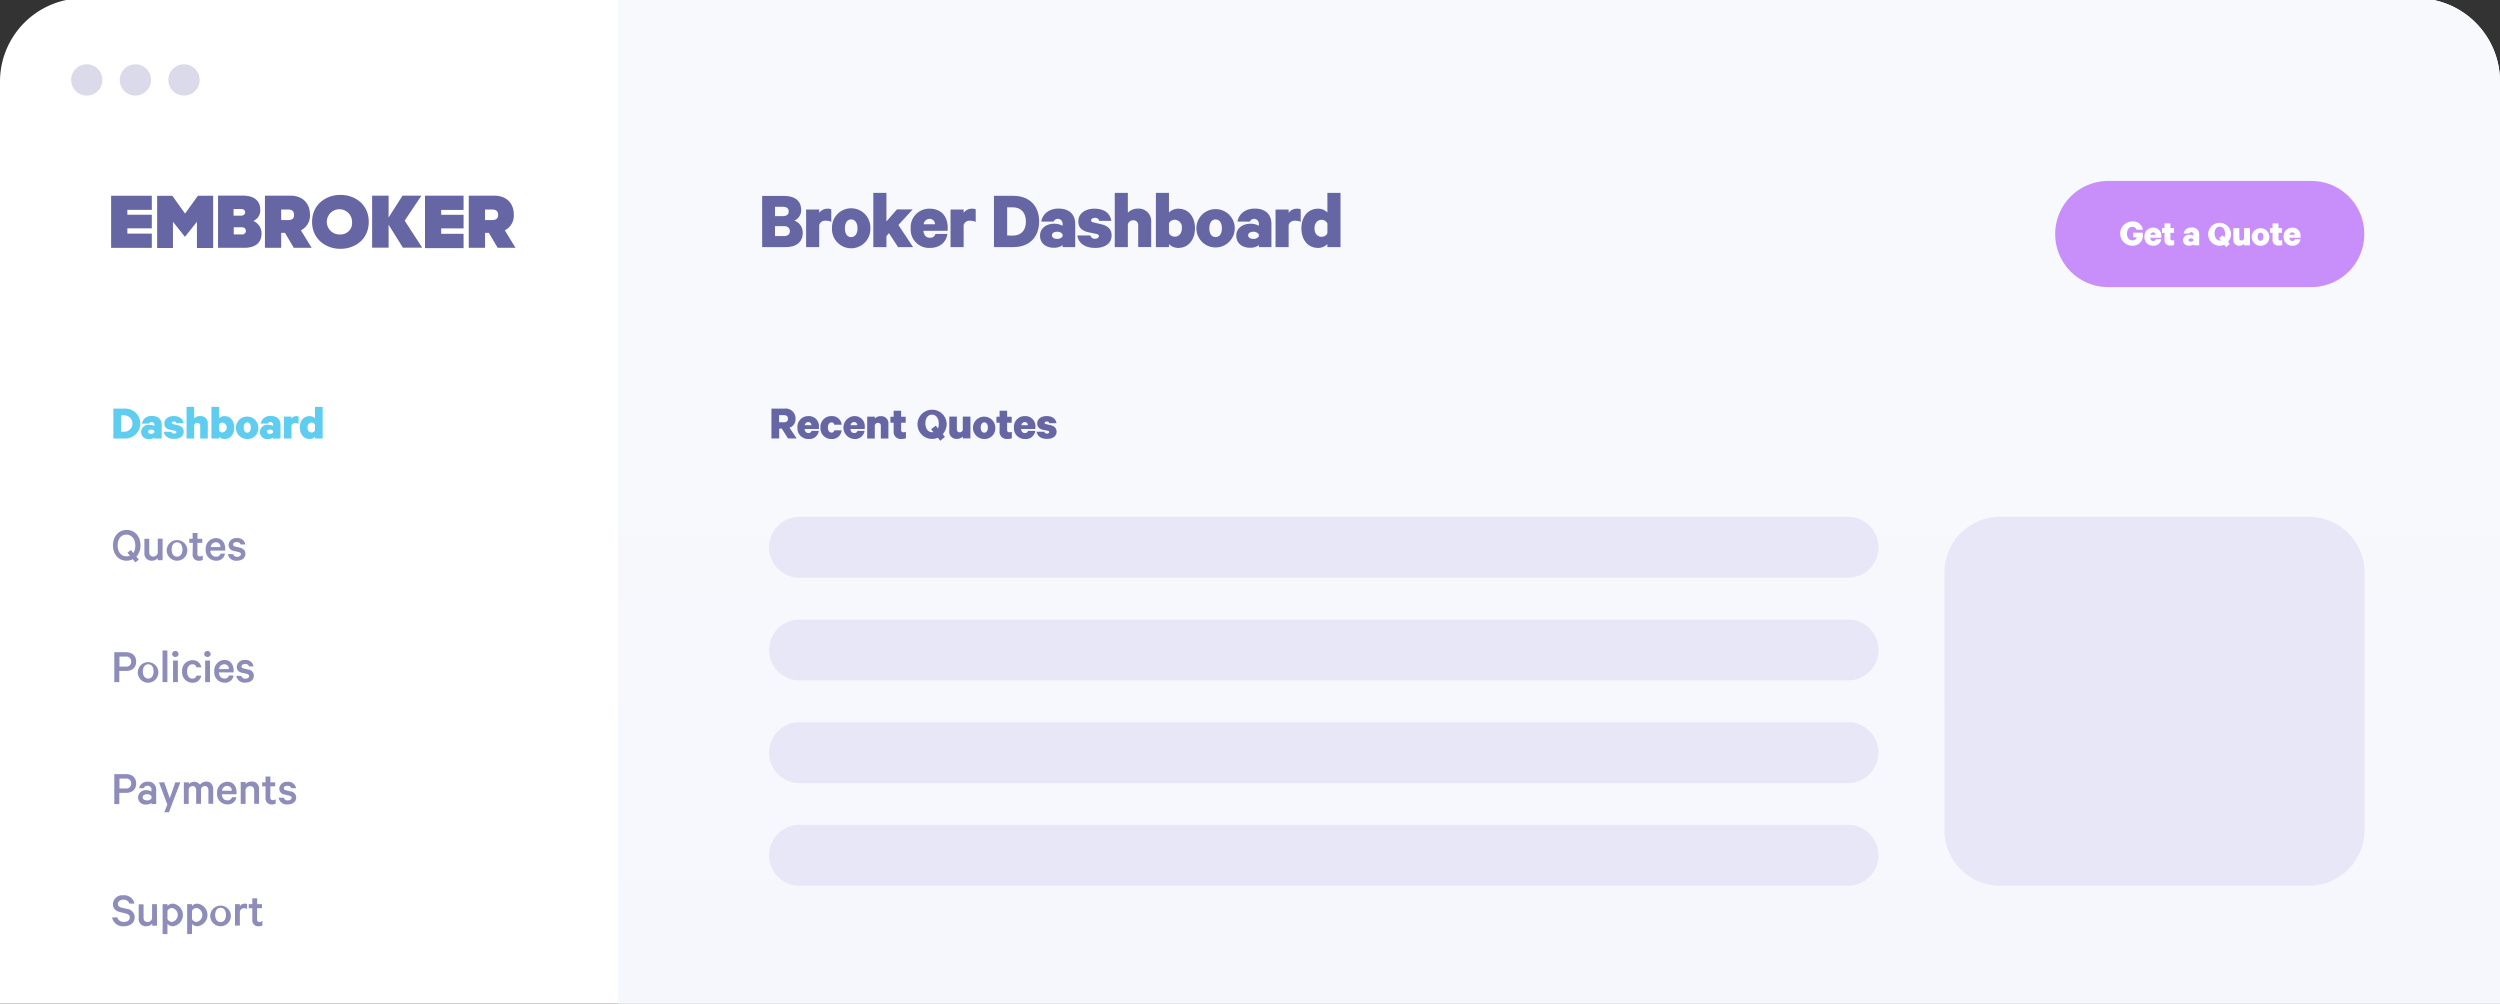 <?xml version="1.0" encoding="UTF-8"?> <svg xmlns="http://www.w3.org/2000/svg" xmlns:xlink="http://www.w3.org/1999/xlink" id="Layer_1" data-name="Layer 1" viewBox="0 0 700 281"><rect x="0" y="0" width="700" height="281" fill="#333333" stroke="none"/><defs><style>.cls-1{fill:none;}.cls-2{clip-path:url(#clip-path);}.cls-3{clip-path:url(#clip-path-2);}.cls-4{fill:#fff;}.cls-5{fill:url(#linear-gradient);}.cls-6{fill:#5fcdef;}.cls-7{fill:#8e8db9;}.cls-8{fill:#c88efa;}.cls-10,.cls-9{fill:#6766a5;}.cls-10{fill-rule:evenodd;}.cls-11{fill:#e8e7f8;}.cls-12{fill:#dbdaeb;}</style><clipPath id="clip-path"><rect class="cls-1" width="700" height="281"></rect></clipPath><clipPath id="clip-path-2"><rect class="cls-1" y="-0.49" width="700" height="488.06"></rect></clipPath><linearGradient id="linear-gradient" x1="436.53" y1="282.49" x2="436.53" y2="-205.56" gradientTransform="matrix(1, 0, 0, -1, 0, 282)" gradientUnits="userSpaceOnUse"><stop offset="0.21" stop-color="#f7f9fc"></stop><stop offset="1" stop-color="#f5f5ff"></stop></linearGradient></defs><g class="cls-2"><g class="cls-3"><path class="cls-4" d="M0,22.84A23.33,23.33,0,0,1,23.33-.49H676.67A23.33,23.33,0,0,1,700,22.84V464.23a23.33,23.33,0,0,1-23.33,23.33H23.33A23.33,23.33,0,0,1,0,464.23Z"></path><path class="cls-5" d="M173.06-.49H676.67A23.33,23.33,0,0,1,700,22.84V464.23a23.33,23.33,0,0,1-23.33,23.33H173.06Z"></path><path class="cls-6" d="M33.89,120.89v-4.6h.9a2.3,2.3,0,0,1,0,4.6Zm-2.15,1.89h3.15a4.19,4.19,0,1,0,0-8.37H31.74Z"></path><path class="cls-6" d="M45.28,122.78V119c0-1.6-1-2.53-2.74-2.53a2.62,2.62,0,0,0-2.8,2.13h2a.77.77,0,0,1,1.47.29v.39a2.8,2.8,0,0,0-1.35-.34,2.09,2.09,0,0,0-2.35,2,2,2,0,0,0,2.23,2,2.44,2.44,0,0,0,1.47-.42v.31Zm-2.06-1.72a1,1,0,0,1-.9.41c-.42,0-.84-.17-.84-.6s.42-.58.84-.58a1,1,0,0,1,.9.42Z"></path><path class="cls-6" d="M45.87,120.89c.19,1.32,1.32,2,2.89,2s2.68-.72,2.68-2c0-1-.6-1.59-1.72-1.85l-1.21-.28c-.28-.06-.42-.15-.42-.34s.26-.41.57-.41c.49,0,.68.23.75.49h2c-.19-1.21-1.1-2-2.77-2-1.45,0-2.62.76-2.62,2.07,0,1.08.67,1.57,1.69,1.79l1.2.24c.3.07.48.15.48.39s-.28.42-.63.42a.76.76,0,0,1-.78-.53Z"></path><path class="cls-6" d="M52.23,122.78h2.14v-3.71a.88.88,0,0,1,.89-.67.77.77,0,0,1,.8.88v3.5h2.12v-4A2,2,0,0,0,56,116.51a2.19,2.19,0,0,0-1.65.67v-3.26H52.23Z"></path><path class="cls-6" d="M61.34,122.29a2.1,2.1,0,0,0,1.51.63c1.77,0,2.73-1.43,2.73-3.21s-1-3.2-2.73-3.2a2.1,2.1,0,0,0-1.51.63v-3.22H59.2v8.86h2.14Zm0-3.4a1.07,1.07,0,0,1,.94-.57,1.4,1.4,0,0,1,0,2.77,1,1,0,0,1-.94-.57Z"></path><path class="cls-6" d="M72.33,119.71a3.14,3.14,0,1,0-3.13,3.21A3,3,0,0,0,72.33,119.71Zm-2.1,0c0,.85-.37,1.44-1,1.44s-1-.59-1-1.44.37-1.44,1-1.44S70.23,118.87,70.23,119.71Z"></path><path class="cls-6" d="M78.54,122.78V119c0-1.6-1-2.53-2.74-2.53a2.62,2.62,0,0,0-2.8,2.13h2a.77.77,0,0,1,1.47.29v.39a2.8,2.8,0,0,0-1.35-.34,2.09,2.09,0,0,0-2.35,2,2,2,0,0,0,2.23,2,2.44,2.44,0,0,0,1.47-.42v.31Zm-2.06-1.72a1,1,0,0,1-.9.41c-.42,0-.84-.17-.84-.6s.42-.58.84-.58a1,1,0,0,1,.9.42Z"></path><path class="cls-6" d="M83.6,116.62a1.3,1.3,0,0,0-.59-.11,1.67,1.67,0,0,0-1.39.68v-.55H79.49v6.14h2.13v-3.6a1,1,0,0,1,1.09-.69,1.82,1.82,0,0,1,.89.19Z"></path><path class="cls-6" d="M88.2,122.78h2.14v-8.86H88.2v3.22a2.1,2.1,0,0,0-1.51-.63c-1.77,0-2.73,1.43-2.73,3.2s1,3.21,2.73,3.21a2.1,2.1,0,0,0,1.51-.63Zm0-2.26a1,1,0,0,1-.93.57c-.74,0-1.17-.59-1.17-1.38s.43-1.39,1.17-1.39a1.07,1.07,0,0,1,.93.57Z"></path><path class="cls-7" d="M37.88,157.45l1-.74-.69-.86a4.52,4.52,0,0,0,1.15-3.15c0-2.51-1.6-4.32-3.86-4.32s-3.85,1.81-3.85,4.32S33.18,157,35.44,157a3.7,3.7,0,0,0,1.76-.43Zm0-4.75a3.75,3.75,0,0,1-.54,2.15l-.66-.84-1,.73.69.86a2.82,2.82,0,0,1-1,.16c-1.47,0-2.42-1.28-2.42-3.06s.95-3,2.42-3S37.88,150.93,37.88,152.7Z"></path><path class="cls-7" d="M45.53,150.83H44.17v4a1.26,1.26,0,0,1-1.25,1c-.78,0-1.13-.5-1.13-1.25v-3.71H40.43v3.95A2,2,0,0,0,42.55,157a2.15,2.15,0,0,0,1.62-.71v.57h1.36Z"></path><path class="cls-7" d="M52.45,153.86A2.89,2.89,0,1,0,49.58,157,2.89,2.89,0,0,0,52.45,153.86Zm-1.36,0c0,1.15-.53,2-1.51,2s-1.51-.84-1.51-2,.53-2,1.51-2S51.09,152.72,51.09,153.86Z"></path><path class="cls-7" d="M53.93,155.25A1.66,1.66,0,0,0,55.77,157a2.06,2.06,0,0,0,1-.22v-1.24a1.49,1.49,0,0,1-.77.24.63.63,0,0,1-.72-.71V152h1.36v-1.14H55.3v-1.62H53.93v1.62H53V152h1Z"></path><path class="cls-7" d="M61.75,155a1.2,1.2,0,0,1-1.3.87,1.55,1.55,0,0,1-1.52-1.7h4.12v-.5c0-1.77-.92-3-2.62-3a2.93,2.93,0,0,0-2.83,3.18A2.88,2.88,0,0,0,60.45,157,2.37,2.37,0,0,0,63,155Zm-1.31-3.17a1.24,1.24,0,0,1,1.27,1.34H59A1.46,1.46,0,0,1,60.44,151.84Z"></path><path class="cls-7" d="M63.79,155.15A2.32,2.32,0,0,0,66.36,157c1.36,0,2.35-.74,2.35-1.94,0-.89-.51-1.47-1.55-1.72l-1.28-.3c-.43-.11-.62-.29-.62-.56,0-.48.49-.69,1-.69a1,1,0,0,1,1.1.66h1.34a2.17,2.17,0,0,0-2.42-1.78A2.06,2.06,0,0,0,64,152.59a1.66,1.66,0,0,0,1.5,1.67l1.25.3c.5.12.71.3.71.63s-.41.72-1,.72a1.14,1.14,0,0,1-1.2-.76Z"></path><path class="cls-7" d="M35.26,187.87c1.73,0,2.86-.91,2.86-2.61s-1.13-2.64-2.86-2.64H32V191h1.41v-3.13Zm1.46-2.61a1.33,1.33,0,0,1-1.48,1.39H33.45v-2.8h1.79A1.32,1.32,0,0,1,36.72,185.26Z"></path><path class="cls-7" d="M44.33,188a2.88,2.88,0,1,0-2.87,3.16A2.9,2.9,0,0,0,44.33,188ZM43,188c0,1.15-.53,2-1.51,2S40,189.12,40,188s.53-2,1.51-2S43,186.82,43,188Z"></path><path class="cls-7" d="M46.87,182.13H45.51V191h1.36Z"></path><path class="cls-7" d="M49.81,184.94H48.45V191h1.36Zm.17-1.83a.85.85,0,0,0-.85-.83.84.84,0,1,0,0,1.67A.85.85,0,0,0,50,183.11Z"></path><path class="cls-7" d="M51,188a2.87,2.87,0,0,0,2.81,3.16,2.34,2.34,0,0,0,2.54-2H55a1.06,1.06,0,0,1-1.15.85c-.91,0-1.47-.83-1.47-2s.56-2,1.47-2a1.06,1.06,0,0,1,1.15.85h1.37a2.35,2.35,0,0,0-2.54-2A2.88,2.88,0,0,0,51,188Z"></path><path class="cls-7" d="M58.8,184.94H57.44V191H58.8Zm.17-1.83a.85.85,0,0,0-.85-.83.84.84,0,1,0,0,1.67A.85.85,0,0,0,59,183.11Z"></path><path class="cls-7" d="M64.12,189.12a1.2,1.2,0,0,1-1.29.87c-.88,0-1.49-.64-1.53-1.71h4.12v-.49c0-1.77-.92-3-2.62-3A2.93,2.93,0,0,0,60,188a2.87,2.87,0,0,0,2.86,3.15,2.35,2.35,0,0,0,2.54-2ZM62.81,186a1.24,1.24,0,0,1,1.27,1.34H61.34A1.45,1.45,0,0,1,62.81,186Z"></path><path class="cls-7" d="M66.16,189.25a2.31,2.31,0,0,0,2.57,1.88c1.36,0,2.35-.73,2.35-1.93a1.7,1.7,0,0,0-1.55-1.72l-1.28-.3c-.43-.11-.62-.29-.62-.56,0-.48.49-.7,1-.7a1,1,0,0,1,1.11.67H71a2.18,2.18,0,0,0-2.42-1.79,2.06,2.06,0,0,0-2.29,1.9,1.66,1.66,0,0,0,1.5,1.67l1.25.3c.5.12.71.3.71.62,0,.48-.41.73-1,.73a1.11,1.11,0,0,1-1.19-.77Z"></path><path class="cls-7" d="M35.26,222c1.73,0,2.86-.91,2.86-2.62s-1.13-2.63-2.86-2.63H32v8.38h1.41V222Zm1.46-2.62a1.32,1.32,0,0,1-1.48,1.39H33.45V218h1.79A1.32,1.32,0,0,1,36.72,219.36Z"></path><path class="cls-7" d="M43.73,225.11v-4a2.15,2.15,0,0,0-2.42-2.23,2.3,2.3,0,0,0-2.37,1.82h1.31a1,1,0,0,1,1-.66,1,1,0,0,1,1.16,1.09v.49a2.94,2.94,0,0,0-1.4-.36,2.11,2.11,0,0,0-2.36,2,2,2,0,0,0,2.26,2,2.41,2.41,0,0,0,1.5-.45v.35Zm-1.29-1.61a1.33,1.33,0,0,1-1.24.61c-.61,0-1.25-.26-1.25-.87s.64-.86,1.25-.86a1.33,1.33,0,0,1,1.24.61Z"></path><path class="cls-7" d="M47.31,227.43l3.19-8.38H49.09l-1.55,4.46L46,219.05H44.51l2.34,6.22L46,227.43Z"></path><path class="cls-7" d="M56,219.72a2,2,0,0,0-1.6-.81,1.86,1.86,0,0,0-1.51.64v-.5H51.48v6.06h1.36V221a1.08,1.08,0,0,1,1.08-.9c.67,0,1,.49,1,1.24v3.73h1.36V221a1.08,1.08,0,0,1,1.08-.9c.67,0,1,.49,1,1.24v3.73H59.7v-4c0-1.37-.72-2.25-2-2.25A2.23,2.23,0,0,0,56,219.72Z"></path><path class="cls-7" d="M64.94,223.22a1.2,1.2,0,0,1-1.3.88c-.87,0-1.48-.64-1.52-1.71h4.12v-.49c0-1.77-.92-3-2.62-3a2.93,2.93,0,0,0-2.83,3.18,2.87,2.87,0,0,0,2.85,3.15,2.37,2.37,0,0,0,2.55-2Zm-1.31-3.16a1.24,1.24,0,0,1,1.27,1.34H62.16A1.45,1.45,0,0,1,63.63,220.06Z"></path><path class="cls-7" d="M67.4,225.11h1.36v-4a1.28,1.28,0,0,1,1.26-1c.78,0,1.15.5,1.15,1.25v3.71h1.36v-4a2,2,0,0,0-2.14-2.25,2.19,2.19,0,0,0-1.63.71v-.57H67.4Z"></path><path class="cls-7" d="M74.35,223.47a1.65,1.65,0,0,0,1.84,1.77,2.06,2.06,0,0,0,1-.22v-1.24a1.41,1.41,0,0,1-.77.25.64.64,0,0,1-.73-.71v-3.14h1.36v-1.13H75.71v-1.62H74.35v1.62H73.4v1.13h.95Z"></path><path class="cls-7" d="M78,223.36a2.33,2.33,0,0,0,2.58,1.88c1.36,0,2.35-.73,2.35-1.94a1.71,1.71,0,0,0-1.55-1.71l-1.28-.3c-.44-.11-.63-.29-.63-.56,0-.48.49-.7,1-.7a1,1,0,0,1,1.1.67h1.34a2.19,2.19,0,0,0-2.43-1.79,2.05,2.05,0,0,0-2.28,1.9,1.65,1.65,0,0,0,1.49,1.66l1.26.3c.5.13.7.3.7.63s-.4.72-1,.72a1.12,1.12,0,0,1-1.2-.76Z"></path><path class="cls-7" d="M31.38,256.89a3.09,3.09,0,0,0,3.34,2.46c1.73,0,3-1,3-2.54a2.39,2.39,0,0,0-2.17-2.32l-1.45-.34c-.75-.17-1.1-.53-1.1-1.09s.61-1.16,1.51-1.16A1.67,1.67,0,0,1,36.23,253h1.41a2.91,2.91,0,0,0-3.17-2.32,2.58,2.58,0,0,0-2.84,2.48c0,1.35.92,2,2.08,2.25l1.42.35c.87.2,1.21.54,1.21,1.13,0,.78-.64,1.24-1.62,1.24a1.81,1.81,0,0,1-1.89-1.26Z"></path><path class="cls-7" d="M43.94,253.16H42.58v4a1.27,1.27,0,0,1-1.25,1c-.78,0-1.13-.49-1.13-1.24v-3.71H38.83v3.94A2,2,0,0,0,41,259.35a2.16,2.16,0,0,0,1.62-.71v.57h1.36Z"></path><path class="cls-7" d="M46.89,258.7a2.05,2.05,0,0,0,1.54.65,3.19,3.19,0,0,0,0-6.33,2,2,0,0,0-1.54.66v-.52H45.53v8.37h1.36Zm0-3.66a1.47,1.47,0,0,1,1.31-.81,2,2,0,0,1,0,3.91,1.47,1.47,0,0,1-1.31-.81Z"></path><path class="cls-7" d="M53.76,258.7a2.05,2.05,0,0,0,1.54.65,3.19,3.19,0,0,0,0-6.33,2,2,0,0,0-1.54.66v-.52H52.4v8.37h1.36Zm0-3.66a1.47,1.47,0,0,1,1.31-.81,2,2,0,0,1,0,3.91,1.47,1.47,0,0,1-1.31-.81Z"></path><path class="cls-7" d="M64.63,256.18a2.89,2.89,0,1,0-2.87,3.17A2.89,2.89,0,0,0,64.63,256.18Zm-1.36,0c0,1.15-.53,2-1.51,2s-1.51-.85-1.51-2,.53-2,1.51-2S63.27,255,63.27,256.18Z"></path><path class="cls-7" d="M69.18,253.13a1.62,1.62,0,0,0-.67-.11,1.52,1.52,0,0,0-1.35.76v-.62H65.8v6h1.36V255.3a1.18,1.18,0,0,1,1.21-1,1.57,1.57,0,0,1,.81.2Z"></path><path class="cls-7" d="M70.64,257.58a1.65,1.65,0,0,0,1.84,1.77,2.06,2.06,0,0,0,1-.22v-1.24a1.41,1.41,0,0,1-.77.25.64.64,0,0,1-.73-.71v-3.14h1.37v-1.13H72v-1.63H70.64v1.63h-1v1.13h1Z"></path><path class="cls-8" d="M575.46,65.53a14.83,14.83,0,0,1,14.82-14.86h56.88A14.84,14.84,0,0,1,662,65.53h0a14.84,14.84,0,0,1-14.82,14.86H590.28a14.83,14.83,0,0,1-14.82-14.86Z"></path><path class="cls-4" d="M598.32,66.47a1.2,1.2,0,0,1-1.24.82c-1,0-1.52-.76-1.52-1.88s.54-1.89,1.49-1.89a1.12,1.12,0,0,1,1.16.8H600A2.72,2.72,0,0,0,597.05,62a3.4,3.4,0,0,0,0,6.8,2.78,2.78,0,0,0,2.94-3v-.66H597.3v1.29Z"></path><path class="cls-4" d="M603.6,67a.68.68,0,0,1-.71.48c-.48,0-.78-.31-.83-.89h3.11v-.42a2.2,2.2,0,0,0-2.31-2.42,2.38,2.38,0,0,0-2.42,2.52,2.35,2.35,0,0,0,2.45,2.52A2.08,2.08,0,0,0,605.15,67Zm-.74-1.94a.66.66,0,0,1,.68.69h-1.45A.77.77,0,0,1,602.86,65.08Z"></path><path class="cls-4" d="M606.06,67a1.56,1.56,0,0,0,1.78,1.75,2.54,2.54,0,0,0,.93-.15V67.22a1.57,1.57,0,0,1-.54.11c-.33,0-.51-.16-.51-.54V65.18h1V63.87h-1V62.55h-1.66v1.32h-.71v1.31h.71Z"></path><path class="cls-4" d="M615.78,68.7v-3a1.89,1.89,0,0,0-2.15-2,2.07,2.07,0,0,0-2.21,1.67H613a.52.52,0,0,1,.56-.35.54.54,0,0,1,.59.57V66a2.25,2.25,0,0,0-1.06-.26,1.64,1.64,0,0,0-1.85,1.53A1.57,1.57,0,0,0,613,68.78a1.89,1.89,0,0,0,1.15-.33v.25Zm-1.62-1.35a.81.81,0,0,1-.7.32c-.34,0-.67-.14-.67-.47s.33-.46.67-.46a.79.79,0,0,1,.7.33Z"></path><path class="cls-4" d="M623.32,69.18l1-.84-.48-.59a3.5,3.5,0,0,0,.86-2.34,3.21,3.21,0,1,0-3.21,3.4,3.21,3.21,0,0,0,1.27-.27ZM623,65.41a3,3,0,0,1-.17,1.07l-.49-.61-1,.81.53.66a1.63,1.63,0,0,1-.31,0c-.89,0-1.47-.83-1.47-2s.58-1.89,1.47-1.89S623,64.27,623,65.41Z"></path><path class="cls-4" d="M630,63.87h-1.68V66.8a.72.72,0,0,1-.69.54c-.42,0-.62-.29-.62-.7V63.87h-1.67V67A1.61,1.61,0,0,0,627,68.81a1.73,1.73,0,0,0,1.29-.53v.42H630Z"></path><path class="cls-4" d="M635.41,66.29A2.46,2.46,0,1,0,633,68.81,2.37,2.37,0,0,0,635.41,66.29Zm-1.65,0c0,.66-.29,1.12-.81,1.12s-.81-.46-.81-1.12.29-1.14.81-1.14S633.76,65.62,633.76,66.29Z"></path><path class="cls-4" d="M636.32,67a1.55,1.55,0,0,0,1.77,1.75,2.5,2.5,0,0,0,.93-.15V67.22a1.52,1.52,0,0,1-.53.11c-.34,0-.52-.16-.52-.54V65.18h1V63.87h-1V62.55h-1.65v1.32h-.71v1.31h.71Z"></path><path class="cls-4" d="M642.58,67a.68.68,0,0,1-.71.48c-.48,0-.78-.31-.84-.89h3.12v-.42a2.2,2.2,0,0,0-2.31-2.42,2.38,2.38,0,0,0-2.42,2.52,2.35,2.35,0,0,0,2.45,2.52A2.07,2.07,0,0,0,644.12,67Zm-.74-1.94a.67.67,0,0,1,.68.69h-1.45A.76.76,0,0,1,641.84,65.08Z"></path><path class="cls-9" d="M222.41,61.77a3.11,3.11,0,0,0,1.91-3c0-2.57-1.79-3.9-4.78-3.9H213.4V69.19H220c3,0,4.76-1.43,4.76-4A3.52,3.52,0,0,0,222.41,61.77ZM217,60.51v-2.6h2.15c1.1,0,1.68.4,1.68,1.29s-.58,1.31-1.68,1.31Zm0,2.8h2.52c1,0,1.64.54,1.64,1.41s-.59,1.38-1.64,1.38H217Z"></path><path class="cls-9" d="M232.76,58.61a2.35,2.35,0,0,0-1-.18,2.84,2.84,0,0,0-2.38,1.17v-.94h-3.67V69.19h3.67V63a1.7,1.7,0,0,1,1.86-1.19,3.07,3.07,0,0,1,1.52.33Z"></path><path class="cls-9" d="M243.69,63.92a5.37,5.37,0,1,0-10.73,0,5.37,5.37,0,1,0,10.73,0Zm-3.59,0c0,1.45-.63,2.46-1.78,2.46s-1.75-1-1.75-2.46.63-2.48,1.75-2.48S240.1,62.47,240.1,63.92Z"></path><path class="cls-9" d="M251.46,69.19h4.2L251.55,63l4-4.37h-4.41L248.2,62V54h-3.67V69.19h3.67V66.1l.7-.82Z"></path><path class="cls-9" d="M261.92,65.51a1.47,1.47,0,0,1-1.54,1.06c-1.05,0-1.71-.68-1.83-1.95h6.8v-.91c0-3.13-1.83-5.28-5.05-5.28A5.18,5.18,0,0,0,255,63.92a5.13,5.13,0,0,0,5.35,5.5c2.73,0,4.54-1.47,4.92-3.91Zm-1.62-4.23a1.48,1.48,0,0,1,1.5,1.52h-3.18A1.71,1.71,0,0,1,260.3,61.28Z"></path><path class="cls-9" d="M273.2,58.61a2.35,2.35,0,0,0-1-.18,2.82,2.82,0,0,0-2.38,1.17v-.94h-3.67V69.19h3.67V63a1.7,1.7,0,0,1,1.86-1.19,3.07,3.07,0,0,1,1.52.33Z"></path><path class="cls-9" d="M282,65.93V58.05h1.54c2.38,0,3.71,1.52,3.71,4s-1.33,3.92-3.71,3.92Zm-3.69,3.26h5.41c4.51,0,7.24-2.81,7.24-7.18s-2.73-7.18-7.24-7.18h-5.41Z"></path><path class="cls-9" d="M301.06,69.19V62.73c0-2.74-1.71-4.33-4.69-4.33-2.71,0-4.51,1.62-4.81,3.65H295a1.32,1.32,0,0,1,2.52.49v.68a4.74,4.74,0,0,0-2.31-.58c-2.28,0-4,1.31-4,3.34,0,2.22,1.75,3.39,3.82,3.39a4.15,4.15,0,0,0,2.52-.72v.54Zm-3.53-3a1.77,1.77,0,0,1-1.54.7c-.72,0-1.44-.3-1.44-1s.72-1,1.44-1a1.73,1.73,0,0,1,1.54.72Z"></path><path class="cls-9" d="M301.65,65.93c.33,2.27,2.27,3.49,5,3.49s4.6-1.24,4.6-3.49c0-1.7-1-2.71-2.94-3.15l-2.08-.49c-.49-.1-.73-.26-.73-.59s.45-.7,1-.7a1.16,1.16,0,0,1,1.29.84h3.38c-.33-2.08-1.89-3.41-4.76-3.41-2.47,0-4.48,1.31-4.48,3.55,0,1.85,1.15,2.69,2.9,3.07l2.05.42c.51.11.81.25.81.65s-.46.73-1.07.73a1.29,1.29,0,0,1-1.33-.92Z"></path><path class="cls-9" d="M312.13,69.19h3.67V62.82a1.49,1.49,0,0,1,1.51-1.14,1.32,1.32,0,0,1,1.38,1.49v6h3.64v-6.9a3.51,3.51,0,0,0-3.71-3.86,3.81,3.81,0,0,0-2.82,1.14V54h-3.67Z"></path><path class="cls-9" d="M327.31,68.34a3.66,3.66,0,0,0,2.59,1.08c3,0,4.69-2.46,4.69-5.5s-1.65-5.49-4.69-5.49a3.66,3.66,0,0,0-2.59,1.07V54h-3.66V69.19h3.66Zm0-5.82a1.83,1.83,0,0,1,1.61-1,2.1,2.1,0,0,1,2,2.38c0,1.36-.75,2.37-2,2.37a1.76,1.76,0,0,1-1.61-1Z"></path><path class="cls-9" d="M345.73,63.92a5.37,5.37,0,1,0-10.74,0,5.37,5.37,0,1,0,10.74,0Zm-3.6,0c0,1.45-.63,2.46-1.77,2.46s-1.75-1-1.75-2.46.63-2.48,1.75-2.48S342.13,62.47,342.13,63.92Z"></path><path class="cls-9" d="M356,69.19V62.73c0-2.74-1.71-4.33-4.69-4.33-2.71,0-4.5,1.62-4.81,3.65h3.45a1.32,1.32,0,0,1,2.52.49v.68a4.7,4.7,0,0,0-2.31-.58c-2.28,0-4,1.31-4,3.34,0,2.22,1.75,3.39,3.82,3.39a4.12,4.12,0,0,0,2.52-.72v.54Zm-3.53-3a1.76,1.76,0,0,1-1.53.7c-.73,0-1.45-.3-1.45-1s.72-1,1.45-1a1.73,1.73,0,0,1,1.53.72Z"></path><path class="cls-9" d="M364.2,58.61a2.35,2.35,0,0,0-1-.18,2.82,2.82,0,0,0-2.38,1.17v-.94h-3.67V69.19h3.67V63a1.7,1.7,0,0,1,1.86-1.19,3.07,3.07,0,0,1,1.52.33Z"></path><path class="cls-9" d="M371.67,69.19h3.67V54h-3.67V59.5a3.64,3.64,0,0,0-2.59-1.07c-3,0-4.69,2.45-4.69,5.49s1.66,5.5,4.69,5.5a3.64,3.64,0,0,0,2.59-1.08Zm0-3.89a1.75,1.75,0,0,1-1.61,1c-1.26,0-2-1-2-2.37s.74-2.38,2-2.38a1.83,1.83,0,0,1,1.61,1Z"></path><path class="cls-10" d="M95.32,54.57c-4.19,0-7.94,2.8-7.94,7.55s3.75,7.55,7.94,7.55,7.93-2.73,7.93-7.55S99.5,54.57,95.32,54.57Zm0,11.07a3.53,3.53,0,1,1,3.25-3.52A3.18,3.18,0,0,1,95.32,65.64ZM68.41,69.39c3.1,0,4.83-1.44,4.83-4a3.77,3.77,0,0,0-2.31-3.53,3.21,3.21,0,0,0,1.95-3.09c0-2.59-1.8-4-4.83-4h-7V69.39Zm.22-9.93c0,.57-.44.93-1.23.93h-2V58.52h2C68.19,58.52,68.63,58.81,68.63,59.46Zm-3.18,6.18h2.24a1,1,0,0,0,1.15-1c0-.65-.43-1-1.15-1H65.45ZM51.82,59.8l3.6-5h4.26V69.44H55.14V62.1l-3.32,4.17h-.08L48.43,62.1v7.34H44V54.83h4.26Zm26.91,9.59V65.21h1.08l2.45,4.18h5l-3-4.9a4.59,4.59,0,0,0,2.53-4.38c0-3.38-2.24-5.33-5.49-5.33H74.18V69.39Zm1.94-7.77H78.73V58.67h1.94c1.23,0,1.66.57,1.66,1.51S81.9,61.62,80.67,61.62Zm28.14-.72,3.9-6.12H118l-4.69,7,4.91,7.56h-5.41l-4-6.41v6.41h-4.62V54.78h4.62Zm27,8.49V65.21h1.08l2.46,4.18h5l-3-4.9a4.6,4.6,0,0,0,2.52-4.38c0-3.38-2.24-5.33-5.48-5.33h-7.14V69.39Zm2-7.77h-2V58.67h2c1.22,0,1.66.57,1.66,1.51S139,61.62,137.74,61.62ZM42.51,63.94V60.13H35.66V58.76h6.85V54.81H31.11v14.6h11.4v-4H35.66V63.94Zm78.71-9.16h8.58v4h-6.27v1.37h6.27v3.81h-6.27v1.51h6.27v4H119V54.78Z"></path><path class="cls-9" d="M218.9,120l1.74,2.77h2.43l-2-3a2.51,2.51,0,0,0,1.67-2.52,2.74,2.74,0,0,0-3-2.85H216v8.37h2.17V120Zm-.76-3.76h1.36c.77,0,1.13.39,1.13,1s-.36,1-1.13,1h-1.36Z"></path><path class="cls-9" d="M227.26,120.64a.85.85,0,0,1-.9.61c-.61,0-1-.39-1.06-1.13h4v-.53a2.8,2.8,0,0,0-2.94-3.08,3,3,0,0,0-3.08,3.2,3,3,0,0,0,3.12,3.21,2.64,2.64,0,0,0,2.87-2.28Zm-.94-2.47a.86.86,0,0,1,.87.89h-1.85A1,1,0,0,1,226.32,118.17Z"></path><path class="cls-9" d="M229.73,119.71a3,3,0,0,0,3.09,3.21,2.67,2.67,0,0,0,2.84-2.42h-2.07a.72.72,0,0,1-.77.63c-.6,0-1-.54-1-1.42s.38-1.43,1-1.43a.73.73,0,0,1,.77.64h2.07a2.65,2.65,0,0,0-2.84-2.41A3,3,0,0,0,229.73,119.71Z"></path><path class="cls-9" d="M240.09,120.64a.85.85,0,0,1-.9.61c-.61,0-1-.39-1.06-1.13h4v-.53a2.8,2.8,0,0,0-2.94-3.08,3.21,3.21,0,0,0,0,6.41,2.65,2.65,0,0,0,2.88-2.28Zm-.94-2.47a.85.85,0,0,1,.87.89h-1.85A1,1,0,0,1,239.15,118.17Z"></path><path class="cls-9" d="M242.81,122.78h2.13v-3.71a.88.88,0,0,1,.89-.67.77.77,0,0,1,.8.88v3.5h2.12v-4a2,2,0,0,0-2.16-2.25,2.19,2.19,0,0,0-1.65.67v-.54h-2.13Z"></path><path class="cls-9" d="M250.22,120.67a2,2,0,0,0,2.26,2.24,3.27,3.27,0,0,0,1.18-.2V120.9a1.87,1.87,0,0,1-.68.14.59.59,0,0,1-.66-.68v-2h1.28v-1.67h-1.28V115h-2.1v1.69h-.9v1.67h.9Z"></path><path class="cls-9" d="M263.26,123.4l1.32-1.07-.61-.75a4.43,4.43,0,0,0,1.1-3,4.09,4.09,0,1,0-4.1,4.32,4,4,0,0,0,1.62-.34Zm-.4-4.8a4.09,4.09,0,0,1-.21,1.36l-.63-.78-1.32,1,.67.83a1.75,1.75,0,0,1-.4,0c-1.13,0-1.86-1-1.86-2.49s.73-2.41,1.86-2.41S262.86,117.15,262.86,118.6Z"></path><path class="cls-9" d="M271.72,116.64h-2.14v3.73a.9.9,0,0,1-.87.68c-.54,0-.79-.37-.79-.89v-3.52H265.8v4a2,2,0,0,0,2.15,2.25,2.2,2.2,0,0,0,1.63-.67v.53h2.14Z"></path><path class="cls-9" d="M278.69,119.71a3.13,3.13,0,1,0-3.13,3.21A3,3,0,0,0,278.69,119.71Zm-2.09,0c0,.85-.37,1.44-1,1.44s-1-.59-1-1.44.37-1.44,1-1.44S276.6,118.87,276.6,119.71Z"></path><path class="cls-9" d="M279.88,120.67a2,2,0,0,0,2.26,2.24,3.22,3.22,0,0,0,1.18-.2V120.9a1.87,1.87,0,0,1-.68.14c-.42,0-.65-.21-.65-.68v-2h1.28v-1.67H282V115h-2.11v1.69H279v1.67h.9Z"></path><path class="cls-9" d="M287.87,120.64a.85.85,0,0,1-.9.61c-.61,0-1-.39-1.06-1.13h4v-.53a2.8,2.8,0,0,0-2.94-3.08,3,3,0,0,0-3.07,3.2,3,3,0,0,0,3.11,3.21,2.64,2.64,0,0,0,2.87-2.28Zm-.94-2.47a.86.86,0,0,1,.87.89H286A1,1,0,0,1,286.93,118.17Z"></path><path class="cls-9" d="M290.27,120.89c.19,1.32,1.32,2,2.89,2s2.68-.72,2.68-2c0-1-.6-1.59-1.72-1.85l-1.21-.28c-.29-.06-.42-.15-.42-.34s.26-.41.57-.41c.49,0,.68.23.75.49h2c-.19-1.21-1.1-2-2.77-2-1.45,0-2.62.76-2.62,2.07,0,1.08.67,1.57,1.69,1.79l1.2.24c.3.07.47.15.47.39s-.27.42-.62.42a.76.76,0,0,1-.78-.53Z"></path><path class="cls-11" d="M215.35,153.24a8.52,8.52,0,0,1,8.5-8.53H517.47a8.52,8.52,0,0,1,8.5,8.53h0a8.51,8.51,0,0,1-8.5,8.52H223.85a8.51,8.51,0,0,1-8.5-8.52Z"></path><path class="cls-11" d="M215.35,239.48a8.52,8.52,0,0,1,8.5-8.53H517.47a8.52,8.52,0,0,1,8.5,8.53h0a8.52,8.52,0,0,1-8.5,8.53H223.85a8.52,8.52,0,0,1-8.5-8.53Z"></path><path class="cls-11" d="M215.35,182a8.51,8.51,0,0,1,8.5-8.53H517.47A8.51,8.51,0,0,1,526,182h0a8.52,8.52,0,0,1-8.5,8.52H223.85a8.52,8.52,0,0,1-8.5-8.52Z"></path><path class="cls-11" d="M215.35,210.73a8.51,8.51,0,0,1,8.5-8.52H517.47a8.51,8.51,0,0,1,8.5,8.52h0a8.52,8.52,0,0,1-8.5,8.53H223.85a8.52,8.52,0,0,1-8.5-8.53Z"></path><path class="cls-11" d="M544.44,160.3A15.58,15.58,0,0,1,560,144.71h86.53a15.57,15.57,0,0,1,15.55,15.59v72.11A15.57,15.57,0,0,1,646.53,248H560a15.58,15.58,0,0,1-15.56-15.6Z"></path><path class="cls-12" d="M28.68,22.41A4.38,4.38,0,1,1,24.31,18,4.38,4.38,0,0,1,28.68,22.41Z"></path><path class="cls-12" d="M55.9,22.41A4.38,4.38,0,1,1,51.53,18,4.38,4.38,0,0,1,55.9,22.41Z"></path><path class="cls-12" d="M42.29,22.41A4.38,4.38,0,1,1,37.92,18,4.38,4.38,0,0,1,42.29,22.41Z"></path></g></g></svg> 